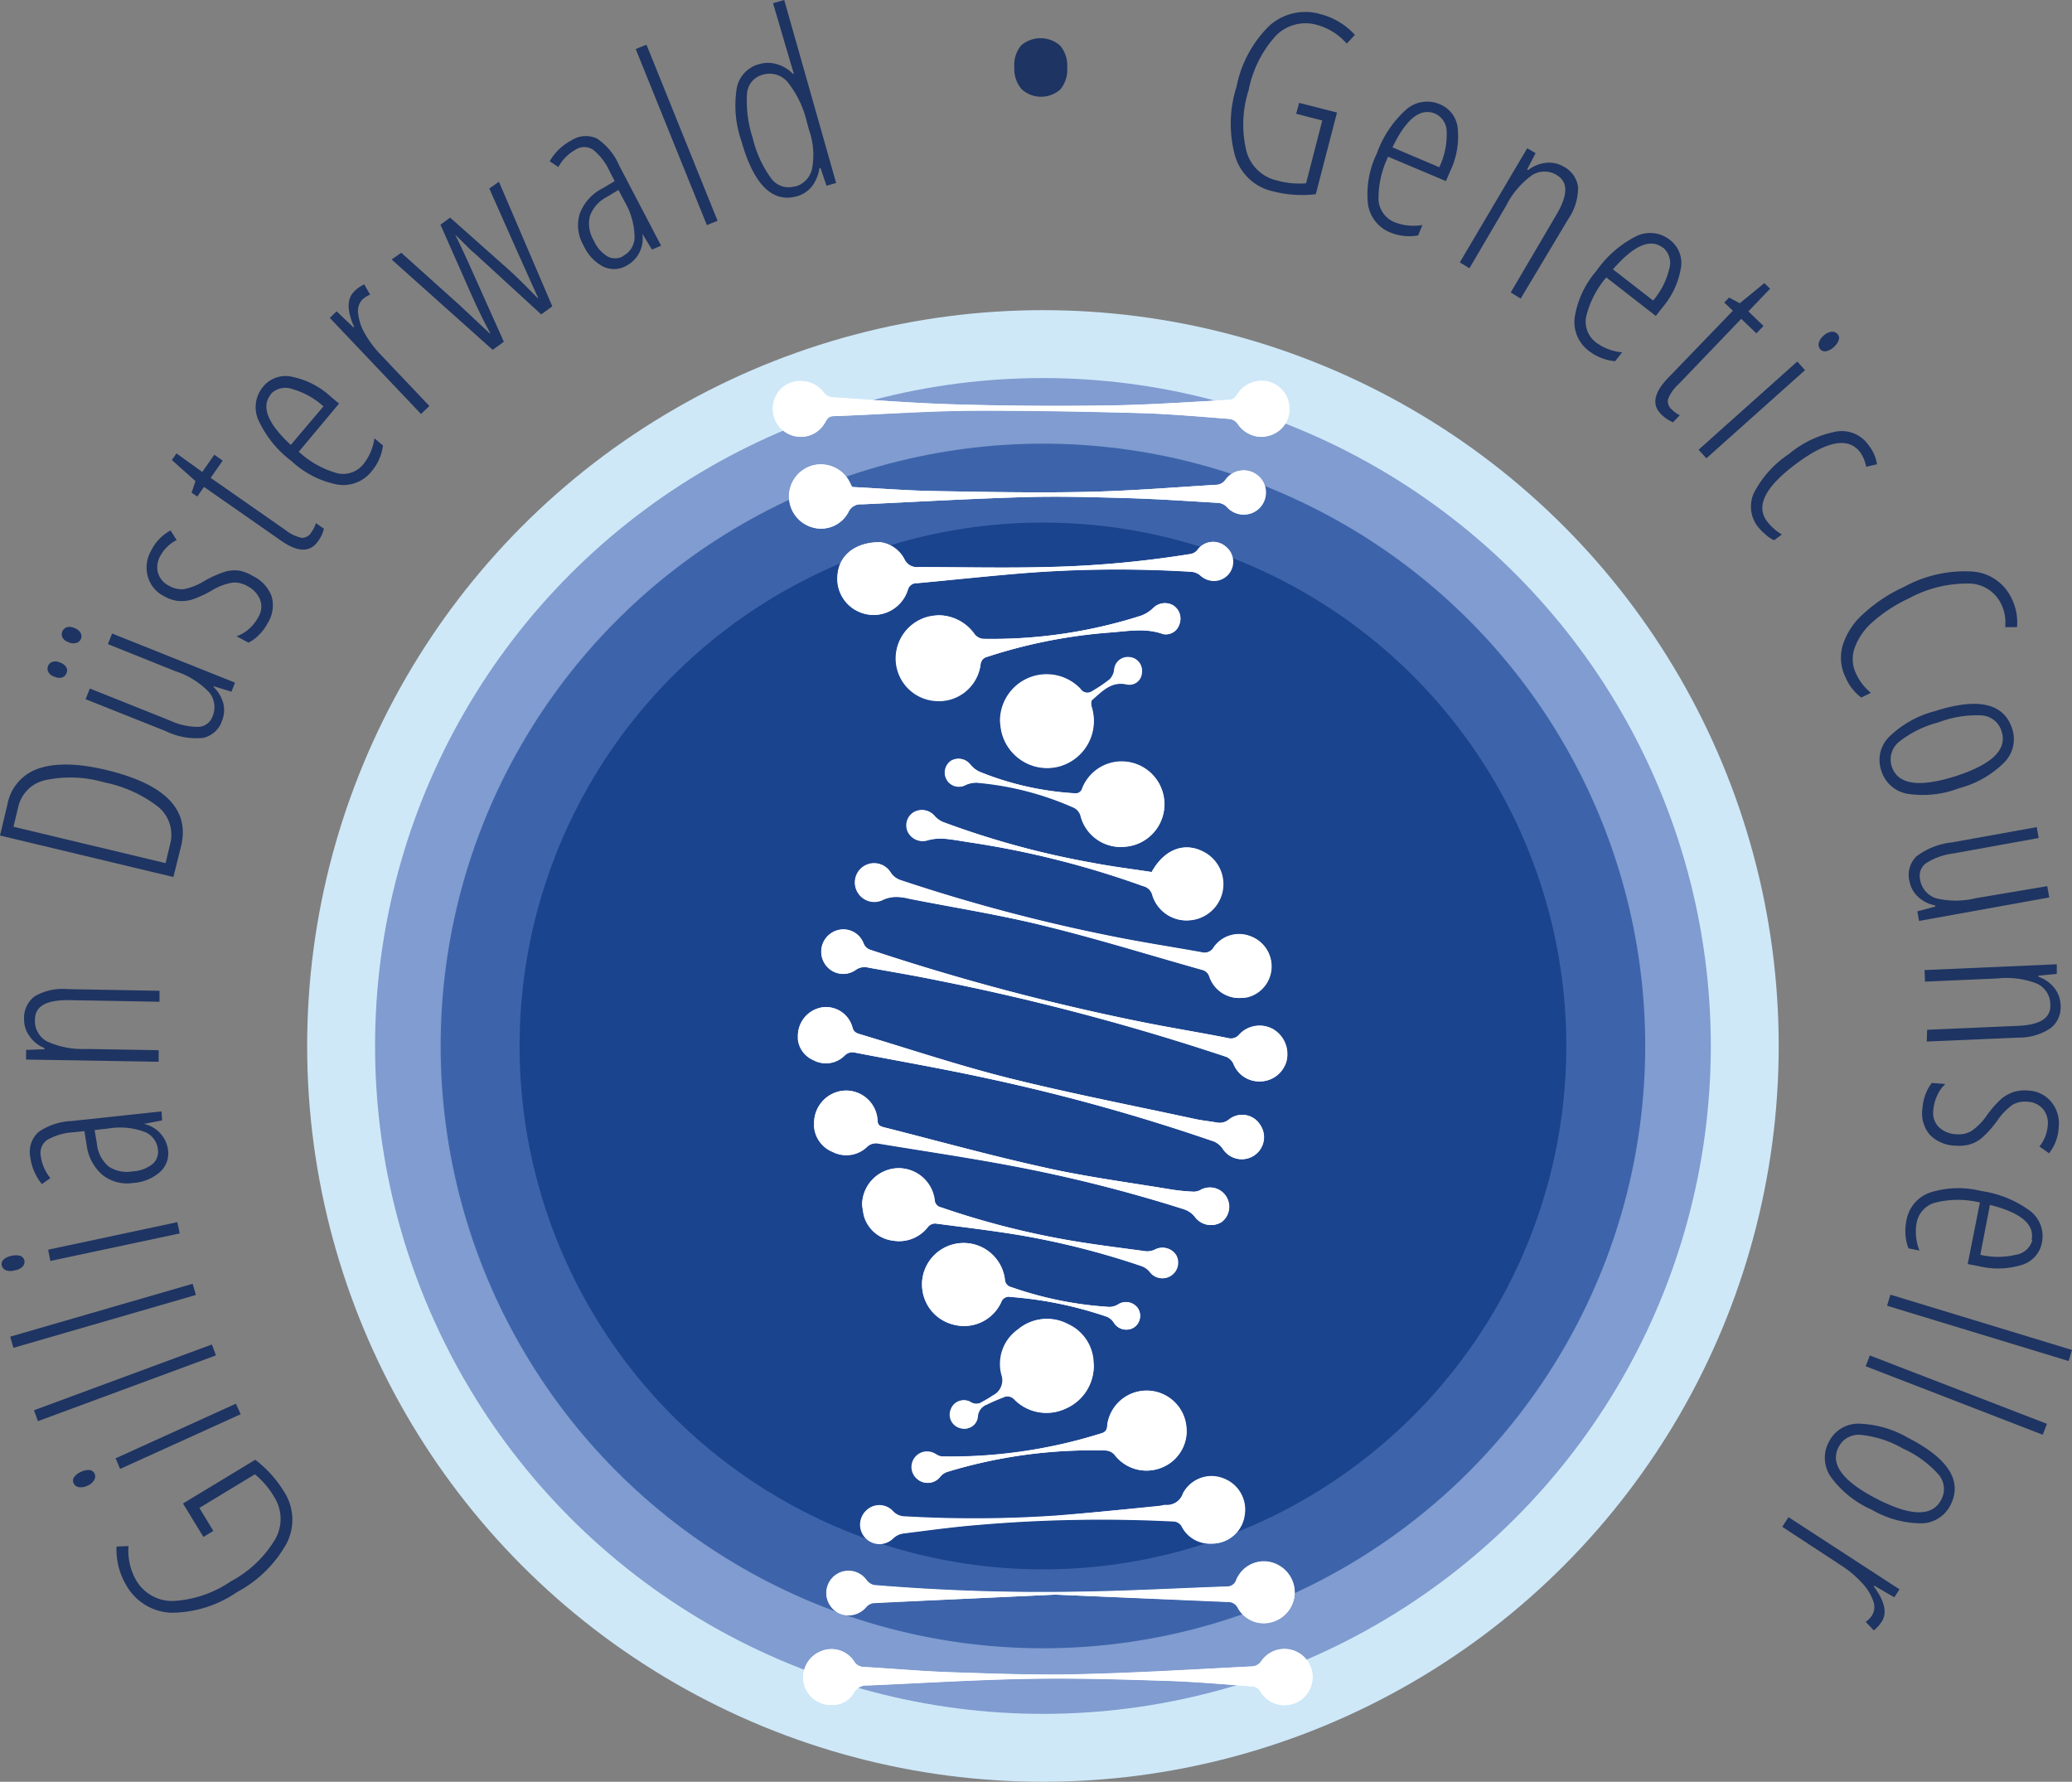 <svg xmlns="http://www.w3.org/2000/svg" viewBox="0 0 215.12 184.98"><rect x="0" y="0" width="215.12" height="184.98" fill="#808080" stroke="none"/><defs><style>.cls-1{fill:#cee8f8;}.cls-2{fill:#809cd0;}.cls-3{fill:#3d64aa;}.cls-4{fill:#1b448e;}.cls-5{fill:#fff;}.cls-6{fill:#1e3462;}</style></defs><title>Gillian Dunsterwald logo</title><g id="Layer_2" data-name="Layer 2"><g id="Layer_1-2" data-name="Layer 1"><circle class="cls-1" cx="108.28" cy="108.59" r="76.39"></circle><circle class="cls-2" cx="108.28" cy="108.59" r="69.34"></circle><circle class="cls-3" cx="108.28" cy="108.59" r="62.53"></circle><circle class="cls-4" cx="108.28" cy="108.59" r="54.34"></circle><path class="cls-5" d="M131.15,45.35a4.56,4.56,0,0,0,.68-.14,2.84,2.84,0,0,0,2-2.93,2.92,2.92,0,0,0-2.22-2.67,3,3,0,0,0-3.2,1.37,1.09,1.09,0,0,1-.68.53c-4.22.23-8.44.53-12.66.59q-7.94.12-15.88-.11c-4.29-.12-8.58-.46-12.87-.74a1.35,1.35,0,0,1-.83-.49,3,3,0,0,0-3.86-.82,2.92,2.92,0,0,0,1,5.37,2.85,2.85,0,0,0,3-1.42c.21-.35.35-.66.88-.68,4.85-.18,9.7-.52,14.55-.57,5.77,0,11.55.09,17.32.25,3.1.09,6.21.37,9.31.61a1.26,1.26,0,0,1,.8.51A3,3,0,0,0,131.15,45.35ZM86.29,177a2.54,2.54,0,0,0,2.33-1.19,1.49,1.49,0,0,1,1.45-.82c5.56-.24,11.12-.59,16.69-.69,4.71-.09,9.42.05,14.12.2,3.09.09,6.17.37,9.25.59a1.09,1.09,0,0,1,.68.43,2.91,2.91,0,1,0,.12-3,1.25,1.25,0,0,1-.81.49c-6.07.31-12.14.68-18.21.82-4.3.1-8.61-.06-12.92-.2-3.11-.1-6.21-.38-9.32-.56a1.2,1.2,0,0,1-1-.6,2.8,2.8,0,0,0-3.49-1,2.91,2.91,0,0,0-1.73,3.21A2.85,2.85,0,0,0,86.29,177ZM97.44,63.88a5.77,5.77,0,0,0-.79.07,4.43,4.43,0,0,0,.45,8.77A4.34,4.34,0,0,0,101.81,69a.89.89,0,0,1,.71-.82,54,54,0,0,1,12.75-2.52c1.81-.13,3.66-.5,5.48.16a1.46,1.46,0,0,0,1.7-1,1.63,1.63,0,0,0-.68-2,1.71,1.71,0,0,0-2,.27,3.64,3.64,0,0,1-1.28.82,50.82,50.82,0,0,1-16.42,2.41,1.27,1.27,0,0,1-.89-.5A4.59,4.59,0,0,0,97.44,63.88Zm-9-13.32-.32-.64a3.35,3.35,0,0,0-3.69-1.62,3.34,3.34,0,0,0-.14,6.44,3.19,3.19,0,0,0,3.76-1.56,1.38,1.38,0,0,1,1.41-.82c5.64-.26,11.28-.59,16.92-.75,3.52-.1,7,0,10.56.1,3.19.09,6.37.31,9.56.5a1.43,1.43,0,0,1,.83.39,2.34,2.34,0,0,0,3.49.06,2.3,2.3,0,1,0-3.63-2.81,1.26,1.26,0,0,1-.79.47c-4.59.28-9.19.66-13.79.75-5.22.11-10.44,0-15.66-.09C94.14,50.93,91.28,50.7,88.48,50.56Zm2.9,5.73c-2.57,0-4.16,1.36-4.38,3.24a3.76,3.76,0,0,0,2.81,4.2,3.72,3.72,0,0,0,4.47-2.45.93.93,0,0,1,1-.73c3.9-.36,7.8-.79,11.7-1.09a125.14,125.14,0,0,1,16.77-.09,1.66,1.66,0,0,1,.87.35,2,2,0,1,0-.28-2.6,1.19,1.19,0,0,1-.64.39,108.3,108.3,0,0,1-15.25,1.37c-4.35.1-8.71,0-13.06,0a1.42,1.42,0,0,1-1.44-.79A3.32,3.32,0,0,0,91.38,56.29Zm22.17,85.29a4.54,4.54,0,0,0-2.7-4.11,4.6,4.6,0,0,0-5.13.54,4.38,4.38,0,0,0-1.72,4.7,1.75,1.75,0,0,1-.89,2.16c-.38.26-.77.48-1.17.7a1.09,1.09,0,0,1-1.18,0,1.38,1.38,0,0,0-2,.71,1.45,1.45,0,0,0,1,2,1.37,1.37,0,0,0,1.72-1.15,1.42,1.42,0,0,1,.94-1.3c.58-.29,1.19-.54,1.8-.78a1,1,0,0,1,1.15.28,4.64,4.64,0,0,0,5.26.91A4.83,4.83,0,0,0,113.55,141.58Zm-9.69-66.69a9.12,9.12,0,0,0,.13,1,4.83,4.83,0,0,0,6.11,3.6,4.9,4.9,0,0,0,3.24-6.15c-.07-.23-.08-.62.06-.73,1-.88,2-2,3.59-1.59a1.3,1.3,0,0,0,1.57-1.26,1.37,1.37,0,0,0-1.3-1.55,1.42,1.42,0,0,0-1.55,1.31,1.7,1.7,0,0,1-.47,1,15.08,15.08,0,0,1-1.81,1.22.86.86,0,0,1-1.23-.25,4.84,4.84,0,0,0-8.34,3.35Zm-21,32.89a2.67,2.67,0,0,0,1.61,2.28,2.74,2.74,0,0,0,3.24-.47,1.15,1.15,0,0,1,1.15-.3c4.61.89,9.25,1.69,13.84,2.7a201.9,201.9,0,0,1,23.4,6.53,2.15,2.15,0,0,1,.91.79,2.33,2.33,0,0,0,3.28.61,2.28,2.28,0,0,0,.56-3.15,2.19,2.19,0,0,0-3.19-.58,1.54,1.54,0,0,1-1.36.34c-.73-.13-1.46-.2-2.17-.35-6.47-1.4-13-2.66-19.39-4.26-5.18-1.3-10.26-3-15.39-4.54-.36-.11-.7-.2-.83-.73a2.84,2.84,0,0,0-3.05-2.08A3,3,0,0,0,82.85,107.78Zm26.71,57.77,17.89.73a1.12,1.12,0,0,1,1.12.66,3.08,3.08,0,0,0,3.67,1.39,3.21,3.21,0,0,0,2.21-3.19,3.25,3.25,0,0,0-2.62-3,3.1,3.1,0,0,0-3.45,1.88,1,1,0,0,1-1,.68c-5.13.18-10.27.47-15.41.54a211,211,0,0,1-21.18-.69,1.32,1.32,0,0,1-.75-.47,2.31,2.31,0,1,0-2.86,3.4,2.4,2.4,0,0,0,2.76-.66,1.25,1.25,0,0,1,.72-.42C97.12,166.12,103.59,165.83,109.56,165.55Zm21.19-53.28a2.87,2.87,0,0,0,2.82-2.1,3,3,0,0,0-1.37-3.33,2.88,2.88,0,0,0-3.48.51,1.13,1.13,0,0,1-1.22.41c-3.07-.61-6.17-1.1-9.24-1.73a238.51,238.51,0,0,1-27.79-7.4,1.18,1.18,0,0,1-.82-.75,2.23,2.23,0,0,0-3.17-1.11A2.31,2.31,0,0,0,85.6,100a2.26,2.26,0,0,0,3.22.72,1.56,1.56,0,0,1,1.33-.26c2.44.44,4.88.85,7.3,1.35a246.11,246.11,0,0,1,29.85,7.91,1.48,1.48,0,0,1,.75.71A2.87,2.87,0,0,0,130.75,112.27Zm-46.22,4.5a3.07,3.07,0,0,0,1.92,2.79,3.11,3.11,0,0,0,3.54-.49,1.34,1.34,0,0,1,1.21-.38c4.54.75,9.09,1.42,13.61,2.27a153,153,0,0,1,18.12,4.58,2.42,2.42,0,0,1,1.12.76,2.07,2.07,0,0,0,2.82.55,2,2,0,0,0-2.13-3.36,1.56,1.56,0,0,1-.76.23,19.63,19.63,0,0,1-2.42-.24c-4.38-.73-8.8-1.32-13.13-2.28-5.59-1.23-11.11-2.77-16.66-4.17-.41-.11-.63-.23-.65-.74a3.28,3.28,0,0,0-3.33-3.07A3.36,3.36,0,0,0,84.53,116.77Zm44.36-13.17a3.87,3.87,0,0,0,.6-.09,3.31,3.31,0,0,0,.31-6.34A3.21,3.21,0,0,0,126,98.34a1.08,1.08,0,0,1-1.25.51c-2.84-.51-5.69-.95-8.51-1.5a181.2,181.2,0,0,1-22.78-6,2,2,0,0,1-1-.78,2,2,0,1,0-.75,2.79,3.33,3.33,0,0,1,1.33-.27,5.71,5.71,0,0,1,1.35.19c4.76.94,9.55,1.72,14.26,2.87,5.41,1.33,10.74,3,16.1,4.5a1.07,1.07,0,0,1,.81.77A3.27,3.27,0,0,0,128.89,103.6Zm-5.69,44.91a4.13,4.13,0,0,0-8.22-.59c0,.39-.09.71-.56.86a52.14,52.14,0,0,1-16.59,2.42,1.33,1.33,0,0,1-.61-.22,1.62,1.62,0,0,0-1.88,2.64,1.65,1.65,0,0,0,2.3-.32,1.63,1.63,0,0,1,.71-.49,51.68,51.68,0,0,1,16.53-2.22,1.32,1.32,0,0,1,.86.45,4.16,4.16,0,0,0,4.68,1.4A4.1,4.1,0,0,0,123.2,148.51Zm-6.73-60.58a4.4,4.4,0,0,0,4.39-5,4.41,4.41,0,0,0-8.48-1.1.69.69,0,0,1-.77.52,31,31,0,0,1-9.86-2.22,2.67,2.67,0,0,1-1-.76,1.53,1.53,0,0,0-2-.39,1.49,1.49,0,0,0-.42,2,1.46,1.46,0,0,0,1.92.54,2.61,2.61,0,0,1,1.21-.25,31.33,31.33,0,0,1,9.93,2.54,1.34,1.34,0,0,1,.84,1A4.3,4.3,0,0,0,116.47,87.93Zm9.29,72.32a3.4,3.4,0,0,0,3.45-2.9,3.46,3.46,0,0,0-2.19-3.82,3.32,3.32,0,0,0-4.18,1.51,1.79,1.79,0,0,1-1.85,1.24c-.25,0-.5.09-.75.11-3.55.32-7.1.68-10.65,1a125.56,125.56,0,0,1-15.64.08,1.68,1.68,0,0,1-1.25-.54,1.92,1.92,0,0,0-2.84,0,2,2,0,0,0,.07,2.8,2,2,0,0,0,2.81,0,1.94,1.94,0,0,1,1-.51c2.68-.34,5.37-.71,8.06-.92a148.65,148.65,0,0,1,20-.34,1,1,0,0,1,.94.58A3.25,3.25,0,0,0,125.76,160.25Zm-6.19-69.72c-2-.31-4-.57-6-.93a89.24,89.24,0,0,1-15.63-4.26,2.46,2.46,0,0,1-.87-.64,1.69,1.69,0,0,0-2.13-.36,1.6,1.6,0,0,0-.6,2.06,1.69,1.69,0,0,0,2,.85,5.18,5.18,0,0,1,1.61-.18c.93.07,1.85.25,2.78.39a94.18,94.18,0,0,1,18,4.54,1.31,1.31,0,0,1,1,1,3.68,3.68,0,0,0,3.8,2.55,3.77,3.77,0,0,0,1.68-7C123.1,87.34,120.92,88.09,119.57,90.53ZM89.51,125.05a9.43,9.43,0,0,0,.22,1.18,3.58,3.58,0,0,0,3,2.57,3.76,3.76,0,0,0,3.64-1.44,1,1,0,0,1,.77-.34c3,.39,6,.74,8.93,1.24a82.6,82.6,0,0,1,12.47,3.18,2,2,0,0,1,.83.56,1.62,1.62,0,0,0,2.77-1.67,1.67,1.67,0,0,0-2.19-.61,1.86,1.86,0,0,1-.92.19c-2.85-.39-5.72-.73-8.55-1.24a86.12,86.12,0,0,1-12.74-3.32.83.83,0,0,1-.69-.81,3.77,3.77,0,0,0-3.86-3.26A3.83,3.83,0,0,0,89.51,125.05Zm6.22,8.24A4.28,4.28,0,0,0,99,137.52a4.24,4.24,0,0,0,4.93-2.31.84.84,0,0,1,1-.57,40.09,40.09,0,0,1,10,2.06,1.58,1.58,0,0,1,.69.59,1.52,1.52,0,0,0,2.05.55,1.45,1.45,0,0,0,.48-2,1.51,1.51,0,0,0-2.08-.42,1.77,1.77,0,0,1-.89.26,37.82,37.82,0,0,1-10.2-2.06.85.85,0,0,1-.66-.84,4.32,4.32,0,0,0-8.6.5Z"></path><path class="cls-5" d="M131.15,45.35A3,3,0,0,1,128.52,44a1.26,1.26,0,0,0-.8-.51c-3.1-.24-6.21-.52-9.31-.61-5.77-.16-11.55-.3-17.32-.25-4.85,0-9.7.39-14.55.57-.53,0-.67.33-.88.68a2.88,2.88,0,0,1-5.33-.82,2.88,2.88,0,0,1,1.35-3.13,3,3,0,0,1,3.86.82,1.35,1.35,0,0,0,.83.49c4.29.28,8.58.62,12.87.74q7.94.23,15.88.11c4.22-.06,8.44-.36,12.66-.59a1.09,1.09,0,0,0,.68-.53,3,3,0,0,1,3.2-1.37,2.92,2.92,0,0,1,2.22,2.67,2.84,2.84,0,0,1-2,2.93A4.56,4.56,0,0,1,131.15,45.35Z"></path><path class="cls-5" d="M86.29,177a2.85,2.85,0,0,1-2.86-2.34,2.91,2.91,0,0,1,1.73-3.21,2.8,2.8,0,0,1,3.49,1,1.2,1.2,0,0,0,1,.6c3.11.18,6.21.46,9.32.56,4.31.14,8.62.3,12.92.2,6.07-.14,12.14-.51,18.21-.82a1.25,1.25,0,0,0,.81-.49,2.92,2.92,0,1,1-.12,3,1.09,1.09,0,0,0-.68-.43c-3.08-.22-6.16-.5-9.25-.59-4.7-.15-9.41-.29-14.12-.2-5.57.1-11.13.45-16.69.69a1.49,1.49,0,0,0-1.45.82A2.54,2.54,0,0,1,86.29,177Z"></path><path class="cls-5" d="M97.44,63.88a4.59,4.59,0,0,1,3.72,1.95,1.27,1.27,0,0,0,.89.5,50.82,50.82,0,0,0,16.42-2.41,3.64,3.64,0,0,0,1.28-.82,1.71,1.71,0,0,1,2-.27,1.63,1.63,0,0,1,.68,2,1.46,1.46,0,0,1-1.7,1c-1.82-.66-3.67-.29-5.48-.16a54,54,0,0,0-12.75,2.52.89.89,0,0,0-.71.82,4.34,4.34,0,0,1-4.71,3.77A4.43,4.43,0,0,1,96.65,64,5.77,5.77,0,0,1,97.44,63.88Z"></path><path class="cls-5" d="M88.48,50.56c2.8.14,5.66.37,8.51.42,5.22.09,10.44.2,15.66.09,4.6-.09,9.2-.47,13.79-.75a1.26,1.26,0,0,0,.79-.47,2.3,2.3,0,1,1,.14,2.75,1.43,1.43,0,0,0-.83-.39c-3.19-.19-6.37-.41-9.56-.5-3.52-.1-7-.2-10.56-.1-5.64.16-11.28.49-16.92.75a1.38,1.38,0,0,0-1.41.82,3.19,3.19,0,0,1-3.76,1.56,3.34,3.34,0,0,1,.14-6.44,3.35,3.35,0,0,1,3.69,1.62Z"></path><path class="cls-5" d="M91.38,56.29a3.32,3.32,0,0,1,2.54,1.79,1.42,1.42,0,0,0,1.44.79c4.35,0,8.71.11,13.06,0a108.3,108.3,0,0,0,15.25-1.37,1.19,1.19,0,0,0,.64-.39,2,2,0,0,1,2.9-.41,2,2,0,1,1-2.62,3,1.66,1.66,0,0,0-.87-.35,125.14,125.14,0,0,0-16.77.09c-3.9.3-7.8.73-11.7,1.09a.93.93,0,0,0-1,.73,3.72,3.72,0,0,1-4.47,2.45A3.76,3.76,0,0,1,87,59.53C87.22,57.65,88.81,56.28,91.38,56.29Z"></path><path class="cls-5" d="M113.55,141.58a4.83,4.83,0,0,1-2.87,4.65,4.64,4.64,0,0,1-5.26-.91,1,1,0,0,0-1.15-.28c-.61.24-1.22.49-1.8.78a1.42,1.42,0,0,0-.94,1.3,1.37,1.37,0,0,1-1.72,1.15,1.45,1.45,0,0,1-1-2,1.38,1.38,0,0,1,2-.71,1.09,1.09,0,0,0,1.18,0c.4-.22.79-.44,1.17-.7a1.75,1.75,0,0,0,.89-2.16,4.38,4.38,0,0,1,1.72-4.7,4.6,4.6,0,0,1,5.13-.54A4.54,4.54,0,0,1,113.55,141.58Z"></path><path class="cls-5" d="M103.86,74.89a4.84,4.84,0,0,1,8.34-3.35.86.86,0,0,0,1.23.25,15.08,15.08,0,0,0,1.81-1.22,1.7,1.7,0,0,0,.47-1,1.42,1.42,0,0,1,1.55-1.31,1.37,1.37,0,0,1,1.3,1.55A1.3,1.3,0,0,1,117,71.07c-1.62-.37-2.56.71-3.59,1.59-.14.11-.13.5-.06.73a4.9,4.9,0,0,1-3.24,6.15,4.83,4.83,0,0,1-6.11-3.6A9.12,9.12,0,0,1,103.86,74.89Z"></path><path class="cls-5" d="M82.85,107.78a3,3,0,0,1,2.61-3.21,2.84,2.84,0,0,1,3.05,2.08c.13.53.47.62.83.73,5.13,1.54,10.21,3.24,15.39,4.54,6.42,1.6,12.92,2.86,19.39,4.26.71.15,1.44.22,2.17.35a1.54,1.54,0,0,0,1.36-.34,2.19,2.19,0,0,1,3.19.58,2.28,2.28,0,0,1-.56,3.15,2.33,2.33,0,0,1-3.28-.61,2.15,2.15,0,0,0-.91-.79,201.9,201.9,0,0,0-23.4-6.53c-4.59-1-9.23-1.81-13.84-2.7a1.15,1.15,0,0,0-1.15.3,2.74,2.74,0,0,1-3.24.47A2.67,2.67,0,0,1,82.85,107.78Z"></path><path class="cls-5" d="M109.56,165.55c-6,.28-12.44.57-18.91.89a1.25,1.25,0,0,0-.72.42,2.4,2.4,0,0,1-2.76.66,2.33,2.33,0,0,1-1.35-2.34A2.32,2.32,0,0,1,90,164.12a1.32,1.32,0,0,0,.75.47,211,211,0,0,0,21.18.69c5.14-.07,10.28-.36,15.41-.54a1,1,0,0,0,1-.68,3.1,3.1,0,0,1,3.45-1.88,3.25,3.25,0,0,1,2.62,3,3.21,3.21,0,0,1-2.21,3.19,3.08,3.08,0,0,1-3.67-1.39,1.12,1.12,0,0,0-1.12-.66Z"></path><path class="cls-5" d="M130.75,112.27a2.87,2.87,0,0,1-2.7-1.86,1.48,1.48,0,0,0-.75-.71,246.11,246.11,0,0,0-29.85-7.91c-2.42-.5-4.86-.91-7.3-1.35a1.56,1.56,0,0,0-1.33.26A2.26,2.26,0,0,1,85.6,100a2.31,2.31,0,0,1,.88-3.21,2.23,2.23,0,0,1,3.17,1.11,1.18,1.18,0,0,0,.82.75,238.51,238.51,0,0,0,27.79,7.4c3.07.63,6.17,1.12,9.24,1.73a1.13,1.13,0,0,0,1.22-.41,2.88,2.88,0,0,1,3.48-.51,3,3,0,0,1,1.37,3.33A2.87,2.87,0,0,1,130.75,112.27Z"></path><path class="cls-5" d="M84.53,116.77a3.36,3.36,0,0,1,3.26-3.55,3.28,3.28,0,0,1,3.33,3.07c0,.51.24.63.65.74,5.55,1.4,11.07,2.94,16.66,4.17,4.33,1,8.75,1.55,13.13,2.28a19.63,19.63,0,0,0,2.42.24,1.56,1.56,0,0,0,.76-.23,2,2,0,0,1,2.13,3.36,2.07,2.07,0,0,1-2.82-.55,2.42,2.42,0,0,0-1.12-.76A153,153,0,0,0,104.81,121c-4.52-.85-9.07-1.52-13.61-2.27a1.34,1.34,0,0,0-1.21.38,3.11,3.11,0,0,1-3.54.49A3.07,3.07,0,0,1,84.53,116.77Z"></path><path class="cls-5" d="M128.89,103.6a3.27,3.27,0,0,1-3.3-2.14,1.07,1.07,0,0,0-.81-.77c-5.36-1.51-10.69-3.17-16.1-4.5C104,95,99.18,94.26,94.42,93.32a5.71,5.71,0,0,0-1.35-.19,3.33,3.33,0,0,0-1.33.27,2,2,0,1,1,.75-2.79,2,2,0,0,0,1,.78,181.2,181.2,0,0,0,22.78,6c2.82.55,5.67,1,8.51,1.5a1.08,1.08,0,0,0,1.25-.51,3.21,3.21,0,0,1,3.78-1.17,3.31,3.31,0,0,1-.31,6.34A3.87,3.87,0,0,1,128.89,103.6Z"></path><path class="cls-5" d="M123.2,148.51a4.1,4.1,0,0,1-2.78,3.93,4.16,4.16,0,0,1-4.68-1.4,1.32,1.32,0,0,0-.86-.45,51.68,51.68,0,0,0-16.53,2.22,1.63,1.63,0,0,0-.71.49,1.65,1.65,0,0,1-2.3.32A1.62,1.62,0,0,1,97.22,151a1.33,1.33,0,0,0,.61.22,52.14,52.14,0,0,0,16.59-2.42c.47-.15.51-.47.56-.86a4.13,4.13,0,0,1,8.22.59Z"></path><path class="cls-5" d="M116.47,87.93a4.3,4.3,0,0,1-4.22-3.16,1.34,1.34,0,0,0-.84-1,31.33,31.33,0,0,0-9.93-2.54,2.61,2.61,0,0,0-1.21.25A1.46,1.46,0,0,1,98.35,81a1.49,1.49,0,0,1,.42-2,1.53,1.53,0,0,1,2,.39,2.67,2.67,0,0,0,1,.76,31,31,0,0,0,9.86,2.22.69.69,0,0,0,.77-.52,4.41,4.41,0,1,1,4.09,6.05Z"></path><path class="cls-5" d="M125.76,160.25a3.25,3.25,0,0,1-3-1.76,1,1,0,0,0-.94-.58,148.65,148.65,0,0,0-20,.34c-2.69.21-5.38.58-8.06.92a1.94,1.94,0,0,0-1,.51,2,2,0,0,1-2.81,0,2,2,0,0,1-.07-2.8,1.92,1.92,0,0,1,2.84,0,1.68,1.68,0,0,0,1.25.54,125.56,125.56,0,0,0,15.64-.08c3.55-.27,7.1-.63,10.65-1,.25,0,.5-.11.75-.11a1.79,1.79,0,0,0,1.85-1.24,3.32,3.32,0,0,1,4.18-1.51,3.46,3.46,0,0,1,2.19,3.82A3.4,3.4,0,0,1,125.76,160.25Z"></path><path class="cls-5" d="M119.57,90.53c1.35-2.44,3.53-3.19,5.55-2a3.77,3.77,0,0,1-1.68,7,3.68,3.68,0,0,1-3.8-2.55,1.31,1.31,0,0,0-1-1,94.18,94.18,0,0,0-18-4.54c-.93-.14-1.85-.32-2.78-.39a5.18,5.18,0,0,0-1.61.18,1.69,1.69,0,0,1-2-.85,1.6,1.6,0,0,1,.6-2.06,1.69,1.69,0,0,1,2.13.36,2.46,2.46,0,0,0,.87.64,89.24,89.24,0,0,0,15.63,4.26C115.55,90,117.55,90.22,119.57,90.53Z"></path><path class="cls-5" d="M89.51,125.05a3.83,3.83,0,0,1,3.67-3.77A3.77,3.77,0,0,1,97,124.54a.83.83,0,0,0,.69.81,86.12,86.12,0,0,0,12.74,3.32c2.83.51,5.7.85,8.55,1.24a1.86,1.86,0,0,0,.92-.19,1.67,1.67,0,0,1,2.19.61,1.62,1.62,0,0,1-2.77,1.67,2,2,0,0,0-.83-.56,82.6,82.6,0,0,0-12.47-3.18c-3-.5-6-.85-8.93-1.24a1,1,0,0,0-.77.34,3.76,3.76,0,0,1-3.64,1.44,3.58,3.58,0,0,1-3-2.57A9.43,9.43,0,0,1,89.51,125.05Z"></path><path class="cls-5" d="M95.73,133.29a4.32,4.32,0,0,1,8.6-.5.85.85,0,0,0,.66.84,37.82,37.82,0,0,0,10.2,2.06,1.77,1.77,0,0,0,.89-.26,1.51,1.51,0,0,1,2.08.42,1.45,1.45,0,0,1-.48,2,1.52,1.52,0,0,1-2.05-.55,1.58,1.58,0,0,0-.69-.59,40.09,40.09,0,0,0-10-2.06.84.84,0,0,0-1,.57A4.24,4.24,0,0,1,99,137.52,4.28,4.28,0,0,1,95.73,133.29Z"></path><path class="cls-6" d="M21.12,159.56,19,156.09l7.5-4.54a12,12,0,0,1,3,3.33,5.35,5.35,0,0,1,.27,5.33,12.7,12.7,0,0,1-5.15,5.07,12.09,12.09,0,0,1-6.88,2.15,5.61,5.61,0,0,1-4.64-2.87,7.26,7.26,0,0,1-1-4l1.24-.05A6.26,6.26,0,0,0,14.1,164,4.33,4.33,0,0,0,18,166.21a11.75,11.75,0,0,0,6-2.06,11.74,11.74,0,0,0,4.57-4.35,4.24,4.24,0,0,0-.11-4.4,8.57,8.57,0,0,0-2-2.34l-5.76,3.49,1.45,2.39Z"></path><path class="cls-6" d="M9.08,154.24a1.49,1.49,0,0,1-.91.15.69.69,0,0,1-.53-.42.59.59,0,0,1,.06-.62,1.63,1.63,0,0,1,.72-.55,1.58,1.58,0,0,1,.88-.18.64.64,0,0,1,.52.37.72.72,0,0,1-.05.68A1.44,1.44,0,0,1,9.08,154.24Zm15.41-8.51.5,1.09L12.47,152.5,12,151.4Z"></path><path class="cls-6" d="M22,139.58l.42,1.13L3.94,147.54l-.41-1.13Z"></path><path class="cls-6" d="M20,133.28l.34,1.16L1.39,139.93l-.33-1.16Z"></path><path class="cls-6" d="M1.54,131.88a1.46,1.46,0,0,1-.92,0,.74.74,0,0,1-.44-.52.64.64,0,0,1,.2-.6,1.61,1.61,0,0,1,.82-.38,1.69,1.69,0,0,1,.9,0,.65.65,0,0,1,.43.47.73.73,0,0,1-.2.66A1.41,1.41,0,0,1,1.54,131.88Zm16.87-5,.25,1.17L5.23,130.91,5,129.74Z"></path><path class="cls-6" d="M16.83,116.32l-1.89.36v0a3.21,3.21,0,0,1,2.51,2.73,2.6,2.6,0,0,1-.83,2.26,4.67,4.67,0,0,1-2.76,1.14,4.15,4.15,0,0,1-3.22-.83A4.88,4.88,0,0,1,9,118.89l-.24-1.46-1.13.12a6.16,6.16,0,0,0-2.74.8A1.66,1.66,0,0,0,4.23,120a4.57,4.57,0,0,0,1,2.31l-.88.62a5.61,5.61,0,0,1-1.22-2.89A2.78,2.78,0,0,1,4,117.52a6.55,6.55,0,0,1,3.47-1.14l9.3-1Zm-.44,3a2.18,2.18,0,0,0-1.49-1.85,7.33,7.33,0,0,0-3.66-.31l-1.42.16.24,1.41a3.55,3.55,0,0,0,1.19,2.35,3.39,3.39,0,0,0,2.5.53,3.61,3.61,0,0,0,2.11-.78A1.69,1.69,0,0,0,16.39,119.31Z"></path><path class="cls-6" d="M16.56,104l-9.47-.17c-2.28,0-3.43.61-3.46,2a2.4,2.4,0,0,0,1.24,2.28,8.79,8.79,0,0,0,4.05.79l7.55.13,0,1.2L2.71,110l0-1,1.91-.07v-.12a3.47,3.47,0,0,1-1.58-1.27,2.93,2.93,0,0,1-.54-1.74,2.79,2.79,0,0,1,1.11-2.37,5.78,5.78,0,0,1,3.45-.74l9.5.17Z"></path><path class="cls-6" d="M11,79.93q9.18,2.19,7.8,7.92L18,91.05,0,86.74l.78-3.27A4.83,4.83,0,0,1,4,79.79Q6.64,78.89,11,79.93Zm-.23,1.28A12.46,12.46,0,0,0,4.67,81a3.69,3.69,0,0,0-2.79,2.83l-.48,2,15.79,3.78.46-1.92a3.76,3.76,0,0,0-1.23-3.93A13.35,13.35,0,0,0,10.74,81.21Z"></path><path class="cls-6" d="M5.67,70.26A1.07,1.07,0,0,1,5,69.74a.79.79,0,0,1,0-.62.72.72,0,0,1,.42-.4,1.06,1.06,0,0,1,.82.07,1.11,1.11,0,0,1,.66.52.69.69,0,0,1,0,.59.75.75,0,0,1-.44.43A1.13,1.13,0,0,1,5.67,70.26Zm1.44-3.59a1.06,1.06,0,0,1-.64-.52.76.76,0,0,1,0-.59.79.79,0,0,1,.43-.43,1.11,1.11,0,0,1,.82.07,1.19,1.19,0,0,1,.66.53.71.71,0,0,1-.41,1A1.11,1.11,0,0,1,7.11,66.67Zm2.22,4.81,8.33,3.33a6.83,6.83,0,0,0,2.94.65,1.6,1.6,0,0,0,1.43-1,2.44,2.44,0,0,0-.32-2.59,8.39,8.39,0,0,0-3.51-2.19l-7-2.81.44-1.1,12.76,5.1-.37.94-1.85-.57,0,.09A3.73,3.73,0,0,1,23.18,73a2.9,2.9,0,0,1-.12,1.8,2.66,2.66,0,0,1-2,1.81,7.23,7.23,0,0,1-3.86-.71L8.89,72.59Z"></path><path class="cls-6" d="M26.25,59.8a3.85,3.85,0,0,1,1.95,2.1,3.45,3.45,0,0,1-.41,2.79,5,5,0,0,1-1,1.32,3.82,3.82,0,0,1-1,.71l-1.23-.67a3.58,3.58,0,0,0,1.26-.73,4.52,4.52,0,0,0,1-1.25,2.11,2.11,0,0,0,.19-1.8,2.75,2.75,0,0,0-1.34-1.43,2.59,2.59,0,0,0-1.56-.35,6.1,6.1,0,0,0-2.05.77,11.24,11.24,0,0,1-2.16,1,4.11,4.11,0,0,1-1.43.13A4,4,0,0,1,17,61.88a3.25,3.25,0,0,1-1.66-2.05,3.51,3.51,0,0,1,.37-2.7,4.73,4.73,0,0,1,2-2.06l.63,1a3.92,3.92,0,0,0-1.67,1.6,2.33,2.33,0,0,0-.27,1.79,2.21,2.21,0,0,0,1.14,1.35,2.67,2.67,0,0,0,1.55.36,6.63,6.63,0,0,0,2.18-.89,11.5,11.5,0,0,1,2.16-.95,3.76,3.76,0,0,1,1.41-.09A4.33,4.33,0,0,1,26.25,59.8Z"></path><path class="cls-6" d="M32.36,55.2a2.94,2.94,0,0,0,.44-.89l.83.58A3.49,3.49,0,0,1,33,56.21c-.81,1.16-2.09,1.13-3.82-.08l-8-5.58-.7,1-.59-.4.41-1.2-2.46-2.19.48-.69L21,49l1.25-1.79.87.61-1.25,1.79L29.6,55a4.11,4.11,0,0,0,1.74.84A1.15,1.15,0,0,0,32.36,55.2Z"></path><path class="cls-6" d="M38.59,48.92A3.75,3.75,0,0,1,35,50.3a9.68,9.68,0,0,1-4.72-2.42,11.15,11.15,0,0,1-3.45-4.26,3.3,3.3,0,0,1,.51-3.5,3,3,0,0,1,3-1,8.41,8.41,0,0,1,4,2.06l.86.72-4.18,5a9.73,9.73,0,0,0,4,2.23,2.68,2.68,0,0,0,2.75-1,5.41,5.41,0,0,0,1.1-2.63l.89.75A5.14,5.14,0,0,1,38.59,48.92Zm-10.45-8q-1.59,1.9,2.05,5.27l3.39-4a8,8,0,0,0-3.21-1.79A2.1,2.1,0,0,0,28.14,40.88Z"></path><path class="cls-6" d="M36.81,30.22a3.81,3.81,0,0,1,1-.7l.62,1.07a2.64,2.64,0,0,0-.81.51,1.71,1.71,0,0,0-.44,1.41,5.25,5.25,0,0,0,.69,2.1,11.17,11.17,0,0,0,1.71,2.27l5,5.27-.87.83L34.24,33l.71-.68L36.71,34l.06-.06C36,32.22,36,31,36.81,30.22Z"></path><path class="cls-6" d="M56.19,32.64l-7-6.42L49,26.08c-.05-.06-.64-.63-1.75-1.73h0l.49,1,.68,1.45,3.89,8.68-1.16.84L40.66,26.94l1-.7,6.09,5.47,3.1,2.91.06,0c-.58-1.06-1.21-2.34-1.88-3.83l-3.3-7.46,1-.74L52.82,28c.46.4,1.48,1.39,3,2.95l.06,0Q55.71,30.55,55,29T50.8,19.57l1-.7L57.34,31.8Z"></path><path class="cls-6" d="M67.69,25.91l-1-1.64,0,0A3.2,3.2,0,0,1,65,27.61a2.6,2.6,0,0,1-2.41.05,4.58,4.58,0,0,1-2-2.17,4.13,4.13,0,0,1-.4-3.3,4.86,4.86,0,0,1,2.36-2.63l1.27-.76-.52-1a6.1,6.1,0,0,0-1.73-2.26,1.66,1.66,0,0,0-1.82,0,4.59,4.59,0,0,0-1.78,1.8l-.9-.6a5.67,5.67,0,0,1,2.26-2.17,2.73,2.73,0,0,1,2.66-.18,6.42,6.42,0,0,1,2.31,2.82l4.34,8.3Zm-3,.66a2.2,2.2,0,0,0,1.19-2.05,7.42,7.42,0,0,0-1-3.53l-.67-1.27L63,20.45a3.61,3.61,0,0,0-1.76,2,3.36,3.36,0,0,0,.41,2.52,3.58,3.58,0,0,0,1.49,1.69A1.68,1.68,0,0,0,64.74,26.57Z"></path><path class="cls-6" d="M74.5,22.92l-1.11.45L66,5.09l1.12-.45Z"></path><path class="cls-6" d="M82.76,20.37c-2.56.73-4.5-1.18-5.79-5.74a11.28,11.28,0,0,1-.49-5.4,3.19,3.19,0,0,1,2.33-2.57,3.3,3.3,0,0,1,1.84,0,3.82,3.82,0,0,1,1.67,1l.1,0L82,6.26,80.26.33,81.42,0l5.39,19-1,.28-.62-1.83-.11,0a4.14,4.14,0,0,1-.79,1.91A3.07,3.07,0,0,1,82.76,20.37Zm-.21-1a2.45,2.45,0,0,0,1.77-1.9,7.82,7.82,0,0,0-.33-4l-.21-.76a10.54,10.54,0,0,0-2-4.18,2.46,2.46,0,0,0-2.61-.77,2.2,2.2,0,0,0-1.62,2.08,12.25,12.25,0,0,0,.6,4.49,11.65,11.65,0,0,0,1.88,4.14A2.25,2.25,0,0,0,82.55,19.34Z"></path><path class="cls-6" d="M105.31,7A3.22,3.22,0,0,1,106,4.73a3.08,3.08,0,0,1,4.06,0A3.22,3.22,0,0,1,110.8,7a3.2,3.2,0,0,1-.71,2.28,3,3,0,0,1-4,0A3.19,3.19,0,0,1,105.31,7Z"></path><path class="cls-6" d="M134.88,10.68l3.93,1-2.2,8.48a12,12,0,0,1-4.46-.3,5.27,5.27,0,0,1-3.91-3.63A12.63,12.63,0,0,1,128.38,9a12.14,12.14,0,0,1,3.42-6.34,5.58,5.58,0,0,1,5.33-1.18,7.27,7.27,0,0,1,3.54,2.14l-.85.91a6.27,6.27,0,0,0-3-1.92,4.32,4.32,0,0,0-4.34,1.08,11.74,11.74,0,0,0-2.84,5.66,11.68,11.68,0,0,0-.24,6.31,4.24,4.24,0,0,0,3.15,3.07,8.64,8.64,0,0,0,3.05.3l1.68-6.52-2.71-.7Z"></path><path class="cls-6" d="M144.38,24.15a3.74,3.74,0,0,1-2.36-3,9.65,9.65,0,0,1,.93-5.22A11.07,11.07,0,0,1,146,11.37a3.29,3.29,0,0,1,3.5-.54,3,3,0,0,1,1.85,2.55,8.4,8.4,0,0,1-.8,4.42l-.43,1-6-2.53a9.92,9.92,0,0,0-1,4.47,2.69,2.69,0,0,0,1.72,2.35,5.42,5.42,0,0,0,2.84.27l-.45,1.08A5.18,5.18,0,0,1,144.38,24.15ZM149,11.8c-1.52-.64-3,.52-4.43,3.5l4.86,2.06a7.87,7.87,0,0,0,.77-3.6A2.07,2.07,0,0,0,149,11.8Z"></path><path class="cls-6" d="M156.85,30.36l4.8-8.17c1.15-2,1.15-3.29,0-4a2.4,2.4,0,0,0-2.59,0,8.74,8.74,0,0,0-2.68,3.15l-3.82,6.51-1-.61,7-11.85.87.51-.88,1.7.1.06a3.67,3.67,0,0,1,1.89-.76,2.93,2.93,0,0,1,1.78.39,2.79,2.79,0,0,1,1.52,2.13,5.78,5.78,0,0,1-1.05,3.37L157.88,31Z"></path><path class="cls-6" d="M165,36.46a3.74,3.74,0,0,1-1.51-3.52,9.64,9.64,0,0,1,2.25-4.81,11.23,11.23,0,0,1,4.12-3.6,3.3,3.3,0,0,1,3.52.38,3,3,0,0,1,1.13,2.94,8.43,8.43,0,0,1-1.91,4.07l-.69.88-5.14-4a9.81,9.81,0,0,0-2.09,4.07,2.7,2.7,0,0,0,1.06,2.71,5.36,5.36,0,0,0,2.67,1l-.72.92A5.2,5.2,0,0,1,165,36.46Zm7.65-10.74c-1.31-1-3-.27-5.19,2.24l4.17,3.24a7.81,7.81,0,0,0,1.67-3.27A2.08,2.08,0,0,0,172.68,25.72Z"></path><path class="cls-6" d="M173.59,42.53a3,3,0,0,0,.81.58l-.7.73a3.76,3.76,0,0,1-1.21-.81q-1.53-1.47.67-3.77l6.75-7-.89-.85.49-.52,1.12.59,2.55-2.09.6.58-2.26,2.36,1.57,1.51-.74.77-1.57-1.51-6.51,6.79a4.07,4.07,0,0,0-1.1,1.58A1.13,1.13,0,0,0,173.59,42.53Z"></path><path class="cls-6" d="M177.16,47.58l-.81-.89,10.25-9.16.8.9Zm12.16-12.72a1.44,1.44,0,0,1,.82-.42.75.75,0,0,1,.64.24.6.6,0,0,1,.12.61,1.65,1.65,0,0,1-.52.75,1.59,1.59,0,0,1-.78.42.61.61,0,0,1-.61-.19.73.73,0,0,1-.16-.66A1.46,1.46,0,0,1,189.32,34.86Z"></path><path class="cls-6" d="M182.53,54.71a3.38,3.38,0,0,1-.42-3.56,10.76,10.76,0,0,1,3.6-4,10.9,10.9,0,0,1,4.94-2.35,3.39,3.39,0,0,1,3.34,1.4,4.3,4.3,0,0,1,.89,2l-1.13.26a3.85,3.85,0,0,0-.61-1.49q-1.81-2.43-6.66,1.18t-3,6A5.42,5.42,0,0,0,185,55.49l-.81.6a3.49,3.49,0,0,1-.9-.61A5.59,5.59,0,0,1,182.53,54.71Z"></path><path class="cls-6" d="M207.7,62.58a3.74,3.74,0,0,0-3.43-2,12.67,12.67,0,0,0-6.06,1.53,15.48,15.48,0,0,0-3.75,2.43,6.48,6.48,0,0,0-1.91,2.73,3.45,3.45,0,0,0,.15,2.66,5.5,5.5,0,0,0,1.54,2l-1,.49a5.11,5.11,0,0,1-1.63-2.1,4.58,4.58,0,0,1-.31-3.27,7.21,7.21,0,0,1,2.1-3.27,16,16,0,0,1,4.3-2.86,13.12,13.12,0,0,1,7-1.59,4.86,4.86,0,0,1,4.14,2.78,5.49,5.49,0,0,1,.57,3l-1.23,0A4.31,4.31,0,0,0,207.7,62.58Z"></path><path class="cls-6" d="M203.43,81.82a10.49,10.49,0,0,1-5.39.59A3.45,3.45,0,0,1,195.32,80a3.38,3.38,0,0,1,.81-3.5,10.6,10.6,0,0,1,4.72-2.66q6.77-2.18,8.06,1.82a3.42,3.42,0,0,1-.83,3.5A10.27,10.27,0,0,1,203.43,81.82ZM201.24,75a11.07,11.07,0,0,0-4.06,2,2.36,2.36,0,0,0-.77,2.58q.92,2.81,6.63,1c3.79-1.23,5.38-2.77,4.77-4.65a2.3,2.3,0,0,0-2.11-1.66A11.12,11.12,0,0,0,201.24,75Z"></path><path class="cls-6" d="M211.66,87l-8.82,1.6a6.84,6.84,0,0,0-2.85,1,1.61,1.61,0,0,0-.65,1.65,2.45,2.45,0,0,0,1.64,2,8.7,8.7,0,0,0,4.14,0L212.55,92l.21,1.17-13.52,2.44-.18-1,1.86-.49V94a3.59,3.59,0,0,1-1.81-.92,2.92,2.92,0,0,1-.86-1.58,2.68,2.68,0,0,1,.73-2.6,7.36,7.36,0,0,1,3.65-1.44l8.83-1.59Z"></path><path class="cls-6" d="M200.08,106.91l9.46-.41c2.28-.1,3.39-.82,3.33-2.17a2.4,2.4,0,0,0-1.38-2.21,8.68,8.68,0,0,0-4.09-.54l-7.54.33-.05-1.2,13.73-.6,0,1-1.91.18v.11a3.64,3.64,0,0,1,1.66,1.17,3,3,0,0,1,.64,1.71,2.77,2.77,0,0,1-1,2.44,5.84,5.84,0,0,1-3.4,1l-9.49.41Z"></path><path class="cls-6" d="M203,118.94a3.85,3.85,0,0,1-2.64-1.13,3.41,3.41,0,0,1-.77-2.7,5.08,5.08,0,0,1,.37-1.62,4.06,4.06,0,0,1,.61-1.06l1.41.11a3.36,3.36,0,0,0-.85,1.18,4.51,4.51,0,0,0-.41,1.56,2.1,2.1,0,0,0,.56,1.72,2.74,2.74,0,0,0,1.81.75,2.59,2.59,0,0,0,1.57-.32,5.94,5.94,0,0,0,1.55-1.54,11.41,11.41,0,0,1,1.57-1.81,4.13,4.13,0,0,1,1.24-.7,4,4,0,0,1,1.59-.16,3.26,3.26,0,0,1,2.37,1.19,3.51,3.51,0,0,1,.76,2.61,4.72,4.72,0,0,1-1,2.71l-1-.7a4,4,0,0,0,.86-2.15,2.28,2.28,0,0,0-.49-1.74,2.22,2.22,0,0,0-1.6-.76,2.6,2.6,0,0,0-1.55.31,6.48,6.48,0,0,0-1.63,1.7,11.37,11.37,0,0,1-1.58,1.76,3.55,3.55,0,0,1-1.24.66A4.36,4.36,0,0,1,203,118.94Z"></path><path class="cls-6" d="M197.93,126.72a3.73,3.73,0,0,1,2.47-2.92,9.75,9.75,0,0,1,5.31-.15,11.25,11.25,0,0,1,5.07,2.07A3.3,3.3,0,0,1,212,129a3,3,0,0,1-2.12,2.33,8.43,8.43,0,0,1-4.49.11l-1.1-.21,1.27-6.39a9.75,9.75,0,0,0-4.58,0,2.68,2.68,0,0,0-2,2.15,5.34,5.34,0,0,0,.3,2.84l-1.14-.23A5.2,5.2,0,0,1,197.93,126.72Zm13,2q.48-2.43-4.33-3.63l-1,5.18a8,8,0,0,0,3.68,0A2.08,2.08,0,0,0,211,128.75Z"></path><path class="cls-6" d="M195.92,135.56l.35-1.15,18.85,5.74-.35,1.15Z"></path><path class="cls-6" d="M193.7,141.84l.43-1.12,18.39,7.1-.44,1.13Z"></path><path class="cls-6" d="M194.32,156.73a10.46,10.46,0,0,1-4.23-3.39,3.46,3.46,0,0,1-.22-3.63,3.41,3.41,0,0,1,3-1.91,10.8,10.8,0,0,1,5.21,1.46q6.33,3.24,4.42,7a3.42,3.42,0,0,1-3.05,1.89A10.33,10.33,0,0,1,194.32,156.73Zm3.24-6.35a11,11,0,0,0-4.32-1.41,2.32,2.32,0,0,0-2.36,1.28c-.9,1.76.44,3.54,4,5.37s5.76,1.83,6.66.08a2.31,2.31,0,0,0-.32-2.67A11,11,0,0,0,197.56,150.38Z"></path><path class="cls-6" d="M195.36,168.36a4,4,0,0,1-.81.91l-.85-.89a2.44,2.44,0,0,0,.67-.69,1.69,1.69,0,0,0,.11-1.48,5.11,5.11,0,0,0-1.16-1.87,10.83,10.83,0,0,0-2.18-1.83l-6.1-4,.65-1L197.21,165l-.54.83-2.08-1.21-.05.08Q196.25,167,195.36,168.36Z"></path></g></g></svg>